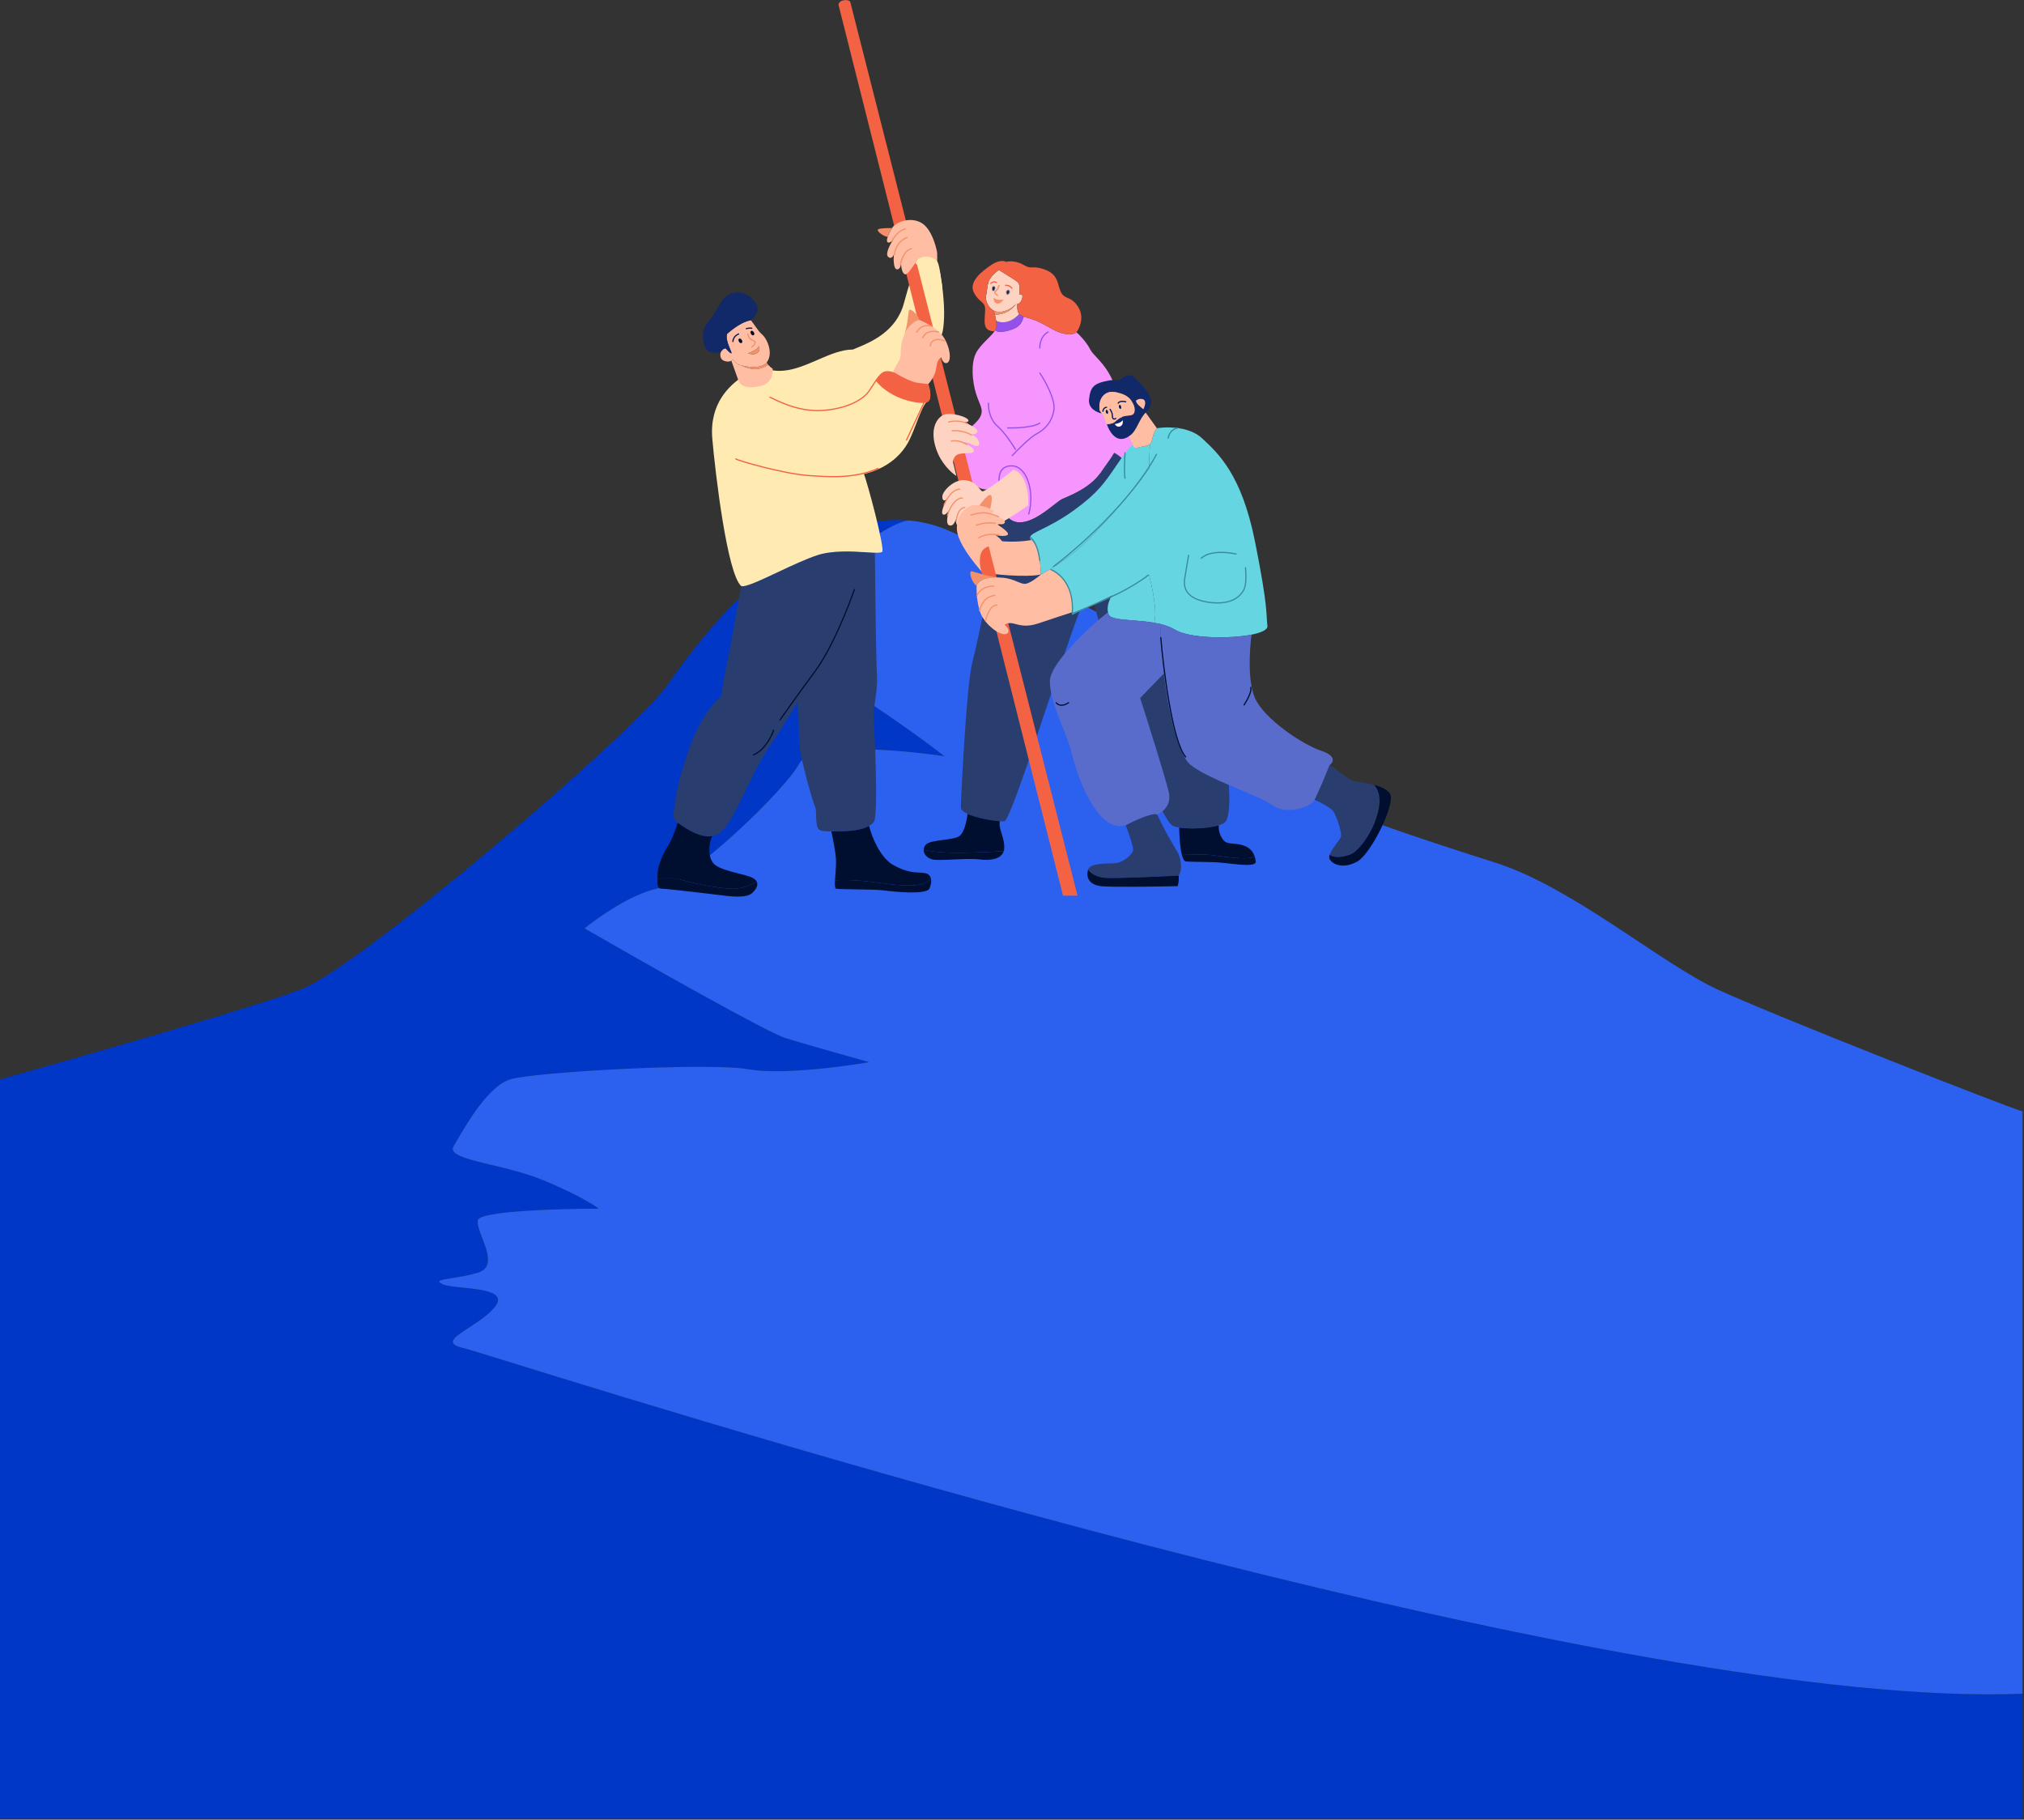<?xml version="1.0" encoding="UTF-8"?> <svg xmlns="http://www.w3.org/2000/svg" width="1030" height="926" viewBox="0 0 1030 926" fill="none"><rect x="0" y="0" width="1030" height="926" fill="#333333" stroke="none"/> <path fill-rule="evenodd" clip-rule="evenodd" d="M1029.25 861.906V925.5H-0V549.283C41.502 537.71 130.36 512.299 153.782 503.232C183.058 491.899 322.831 372.903 339.831 348.349C356.83 323.794 392.718 278.462 432.383 268.074C444.247 264.967 453.999 264.14 462.472 264.863C458.954 264.656 441.313 272.614 432.383 286.018C425.24 296.74 423.454 311.488 423.454 317.521H399.561C400.044 322.386 406.367 335.362 427.798 348.349C449.228 361.335 471.962 378.096 480.65 384.854C458.447 381.492 412.594 377.509 406.802 388.474C399.561 402.18 351.053 448.566 334.401 452.186C321.079 455.083 304.234 466.908 297.476 472.459C327.643 489.835 390.294 525.311 399.561 528.207C408.829 531.103 431.9 537.619 442.278 540.515C428.522 542.929 396.955 547.031 380.737 544.135C360.465 540.515 272.136 545.583 259.828 549.203C248.782 552.452 237.737 571.444 232.447 580.539C231.843 581.579 231.313 582.489 230.868 583.232C228.257 587.583 237.675 589.842 250.163 592.838C258.456 594.827 268.102 597.141 276.48 600.608C293.277 607.558 302.303 613.157 304.716 615.088C284.686 615.088 244.334 616.247 243.176 620.88C242.682 622.856 243.957 626.179 245.363 629.844C248.08 636.925 251.286 645.283 243.176 647.668C238.25 649.117 233.44 649.87 229.813 650.438C224.379 651.289 221.602 651.724 225.076 653.461C226.854 654.349 230.883 654.761 235.362 655.218C245.476 656.251 257.885 657.518 251.864 665.045C248.569 669.164 243.19 672.658 238.652 675.606C231.225 680.431 226.049 683.794 235.936 686.041C237.758 686.455 246.609 689.193 261.192 693.705C374.099 728.636 830.612 869.873 1029.25 861.906Z" fill="#0037C6"></path> <path d="M873.424 503.232C901.756 516.454 1024.53 564.619 1029.25 565.564V861.906C830.612 869.873 374.099 728.636 261.192 693.705C246.609 689.193 237.758 686.455 235.936 686.041C226.049 683.794 231.225 680.431 238.652 675.606C243.19 672.658 248.569 669.164 251.864 665.045C257.885 657.518 245.476 656.251 235.362 655.218C230.883 654.761 226.854 654.349 225.076 653.461C221.602 651.724 224.379 651.289 229.813 650.438C233.44 649.87 238.25 649.117 243.176 647.668C251.286 645.283 248.08 636.925 245.363 629.844C243.957 626.179 242.682 622.856 243.176 620.88C244.334 616.247 284.686 615.088 304.716 615.088C302.303 613.157 293.277 607.558 276.48 600.608C268.102 597.141 258.456 594.827 250.163 592.838C237.675 589.842 228.257 587.583 230.868 583.232C231.313 582.489 231.843 581.579 232.447 580.539C237.737 571.444 248.782 552.452 259.828 549.203C272.136 545.583 360.465 540.515 380.737 544.135C396.955 547.031 428.522 542.929 442.278 540.515C431.9 537.619 408.829 531.103 399.561 528.207C390.294 525.311 327.643 489.835 297.476 472.459C304.234 466.908 321.079 455.083 334.401 452.186C351.053 448.566 399.561 402.18 406.802 388.474C412.594 377.509 458.447 381.492 480.65 384.854C471.962 378.096 449.228 361.335 427.798 348.349C406.367 335.362 400.044 322.386 399.561 317.521H423.454C423.454 311.488 425.24 296.74 432.383 286.018C441.313 272.614 458.954 264.656 462.472 264.863C482.328 266.555 495.165 276.75 511.714 286.018C535.324 299.239 583.489 326.627 612.766 337.016C642.043 347.404 660.931 394.625 665.653 402.18C670.375 409.736 722.318 426.735 761.039 439.012C799.76 451.29 845.091 490.011 873.424 503.232Z" fill="#2C61EF"></path> <path d="M581.516 234.264C582.918 230.682 570.808 214.34 564.577 206.617C561.657 214.535 555.388 231.149 553.675 234.264C551.961 237.379 561.787 242.441 566.914 244.583C571.197 242.636 580.114 237.846 581.516 234.264Z" fill="#F795FF"></path> <path d="M499.236 308.441C498.832 306.219 498.963 301.44 502.721 300.106M503.403 313.744C502.847 311.446 502.645 306.38 506.282 304.501" stroke="#F36243" stroke-width="0.607" stroke-linecap="round" stroke-linejoin="round"></path> <path d="M496.725 179.588C493.977 184.887 494.762 194.209 496.725 200.391C497.252 202.052 497.801 203.409 498.275 204.582C499.567 207.777 500.311 209.617 498.589 212.559C496.705 215.778 489.757 220.965 486.519 223.157L488.972 241.115C491.369 243.292 496.801 247.852 499.351 248.673C501.901 249.494 505.24 249.015 506.59 248.673C507.026 251.94 508.405 257.3 511.068 261.155C512.736 263.568 514.907 265.391 517.664 265.739C524.075 266.546 531.257 260.933 536.178 257.086C538.128 255.562 539.722 254.315 540.774 253.855C541.061 253.73 541.39 253.589 541.754 253.434L541.762 253.431L541.764 253.43C546.111 251.577 555.539 247.557 560.343 240.192C561.114 239.009 561.959 237.836 562.825 236.634C564.229 234.686 565.69 232.659 566.984 230.385C570.285 224.584 572.505 217.173 569.953 205.338C566.934 191.329 561.604 185.646 557.972 181.773C556.591 180.3 555.455 179.088 554.785 177.78C552.839 173.982 549.343 170.408 547.837 169.096C545.467 171.071 540.059 169.935 536.648 168.058C536.279 167.856 535.899 167.646 535.511 167.431C532.313 165.664 528.574 163.599 525.988 162.686C525.127 162.382 524.256 162.131 523.421 161.89C522.575 161.645 521.765 161.412 521.038 161.144C520.875 161.088 520.8 161.365 520.669 161.843C520.31 163.155 519.539 165.979 515.416 167.515C510.017 169.527 507.06 168.849 506.433 168.058C506.332 168.231 506.22 168.406 506.098 168.583C505.251 169.811 503.923 171.143 502.494 172.576C500.382 174.695 498.048 177.035 496.725 179.588Z" fill="#F795FF"></path> <path d="M506.932 163.235C507.088 164.387 507.146 165.538 507.017 166.514C506.952 167.008 506.746 167.523 506.433 168.058C507.06 168.849 510.017 169.527 515.416 167.515C519.539 165.979 520.31 163.155 520.669 161.843C520.8 161.365 520.875 161.088 521.038 161.144C520.067 160.787 519.243 160.369 518.679 159.786C513.852 165.124 508.836 164.309 506.932 163.235Z" fill="#9450EB"></path> <path d="M517.664 265.739C514.907 265.391 512.736 263.568 511.068 261.155C506.578 283.024 497.026 328.894 494.74 337.413C491.883 348.063 488.972 406.504 488.972 410.92C488.972 412.13 490.316 413.222 492.354 414.166C496.797 416.224 504.536 417.573 508.835 417.881C509.762 417.948 510.529 417.966 511.068 417.933C513.294 417.795 523.004 388.667 532.829 359.197C541.508 333.166 550.275 306.867 554.052 300.044C558.403 310.316 562.144 328.299 565.29 343.422C567.527 354.177 569.463 363.484 571.104 367.543C576.039 379.751 592.142 417.933 596.818 420.27C597.562 420.643 598.696 420.936 600.084 421.15C605.555 421.994 614.99 421.611 620.243 420.001C622.03 419.453 623.332 418.764 623.831 417.933C634.164 400.711 597.338 246.074 566.984 230.385C565.69 232.659 564.229 234.686 562.825 236.634C561.959 237.836 561.114 239.009 560.343 240.192C555.539 247.557 546.111 251.577 541.764 253.43L541.762 253.431L541.754 253.434C541.39 253.589 541.061 253.73 540.774 253.855C539.722 254.315 538.128 255.562 536.178 257.086C531.257 260.933 524.075 266.546 517.664 265.739Z" fill="#2A3D6F"></path> <path d="M492.354 414.166C492.065 417.154 490.835 423.595 488.227 425.458C486.725 426.53 483.444 426.961 480.114 427.397C476.216 427.909 472.251 428.429 470.995 429.998C470.389 430.756 470.091 431.552 470.042 432.333C471.757 432.913 477.794 434.05 488.227 433.957C498.659 433.864 507.634 433.344 510.817 433.096C510.981 432.55 511.068 431.946 511.068 431.279C511.068 428.469 510.331 426.116 509.673 424.015C508.968 421.764 508.354 419.803 508.835 417.881C504.536 417.573 496.797 416.224 492.354 414.166Z" fill="#000F30"></path> <path d="M620.243 420.001C614.99 421.611 605.555 421.994 600.084 421.15C600.122 424.913 600.47 431.223 601.457 435.069C601.558 435.075 602.088 435.058 602.901 435.031C605.841 434.935 612.48 434.718 615.891 435.069C616.655 435.147 617.78 435.297 619.126 435.477C625.448 436.319 636.656 437.814 638.419 435.642C637.55 433.159 635.773 430.986 631.945 429.998C630.152 429.535 628.679 429.412 627.425 429.308C625.055 429.111 623.471 428.979 621.995 426.737C620.189 423.994 620.075 421.103 620.243 420.001Z" fill="#000F30"></path> <path d="M470.042 432.333C469.904 434.553 471.787 436.644 474.371 437.333C476.118 437.799 480.6 437.595 485.403 437.377C490.206 437.159 495.329 436.926 498.356 437.333C503.717 438.055 509.551 437.316 510.817 433.096C507.634 433.344 498.659 433.864 488.227 433.957C477.794 434.05 471.757 432.913 470.042 432.333Z" fill="#000F30"></path> <path d="M601.457 435.069C601.945 436.972 602.59 438.271 603.431 438.36C605.076 438.533 607.817 438.571 610.891 438.615H610.893C613.759 438.655 616.913 438.7 619.737 438.861C621.128 438.941 622.977 439.152 624.982 439.382C631.411 440.118 639.435 441.037 639.053 438.36C638.922 437.441 638.727 436.522 638.419 435.642C636.656 437.814 625.448 436.319 619.126 435.477C617.78 435.297 616.655 435.147 615.891 435.069C612.48 434.718 605.841 434.935 602.901 435.031C602.088 435.058 601.558 435.075 601.457 435.069Z" fill="#000F30"></path> <path fill-rule="evenodd" clip-rule="evenodd" d="M517.721 154.57C517.573 155.825 517.556 158.627 518.679 159.786C513.852 165.124 508.836 164.309 506.932 163.235C506.782 162.122 506.542 161.009 506.294 160.05C508.575 160.254 513.949 159.417 517.195 154.437C516.018 155.88 512.614 158.752 508.411 158.688C507.38 158.672 506.477 158.436 505.696 158.048C502.497 156.461 501.342 152.343 501.793 150.506C502.008 149.632 502.117 148.847 502.217 148.039C502.231 147.924 502.245 147.808 502.26 147.691C502.406 146.488 502.562 145.204 503.037 143.487C503.711 141.048 506.9 138.353 508.411 137.311C508.775 137.707 510.331 138.656 512.11 139.741C514.648 141.288 517.641 143.113 518.278 144.008C519.144 145.228 518.906 148.394 518.679 149.824C519.494 149.557 520.917 149.656 520.082 152.19C519.437 154.152 518.429 154.607 517.721 154.57Z" fill="#FFD3C2"></path> <path d="M517.195 154.437C516.018 155.88 512.614 158.752 508.411 158.688C507.38 158.672 506.477 158.436 505.696 158.048C505.869 158.543 506.084 159.242 506.294 160.05C508.575 160.254 513.949 159.417 517.195 154.437Z" fill="#F3916B"></path> <path d="M503.037 143.487C503.711 141.048 506.9 138.353 508.411 137.311C508.775 137.707 510.331 138.656 512.11 139.741C514.648 141.288 517.641 143.113 518.278 144.008C519.144 145.228 518.906 148.394 518.679 149.824C519.494 149.557 520.917 149.656 520.082 152.19C519.437 154.152 518.429 154.607 517.721 154.57C517.573 155.825 517.556 158.627 518.679 159.786C519.243 160.369 520.067 160.787 521.038 161.144C521.765 161.412 522.575 161.645 523.421 161.89C524.256 162.131 525.127 162.382 525.988 162.686C528.574 163.599 532.313 165.664 535.511 167.431C535.899 167.646 536.279 167.856 536.648 168.058C540.059 169.935 545.467 171.071 547.837 169.096C549.395 166.982 551.794 161.53 548.928 156.63C545.347 150.506 542.106 152.622 540.059 148.955C538.013 145.288 539.036 139.993 532.043 137.311C525.05 134.628 525.391 137.528 520.872 134.799C517.256 132.616 513.395 132.866 511.917 133.264C511.064 132.695 508.387 132.206 504.498 134.799C499.637 138.04 492.729 143.474 495.629 148.955C498.528 154.437 501.513 153.154 501.343 158.048C501.172 162.942 499.597 168.596 506.098 168.583C506.22 168.406 506.332 168.231 506.433 168.058C506.746 167.523 506.952 167.008 507.017 166.514C507.146 165.538 507.088 164.387 506.932 163.235C506.782 162.122 506.542 161.009 506.294 160.05C506.084 159.242 505.869 158.543 505.696 158.048C502.497 156.461 501.342 152.343 501.793 150.506C502.008 149.632 502.117 148.847 502.217 148.039C502.231 147.924 502.245 147.808 502.26 147.691C502.406 146.488 502.562 145.204 503.037 143.487Z" fill="#F36243"></path> <path d="M508.41 145.215C508.206 145.902 507.662 147.38 507.126 147.798C506.455 148.319 505.288 148.841 507.647 150.306" stroke="#F3916B" stroke-width="0.607" stroke-linecap="round" stroke-linejoin="round"></path> <path d="M377.177 298.206C375.452 308.044 371.57 329.822 369.839 338.231C368.108 346.64 367.16 352.556 366.902 354.462C363.862 356.781 356.452 365.097 351.135 379.813C344.488 398.208 344.024 405.783 343.096 411.348C342.324 415.983 343.053 417.401 344.836 418.728C345.194 418.994 345.594 419.256 346.034 419.54C346.235 419.671 346.486 419.841 346.781 420.04L346.782 420.041C349.582 421.934 356.326 426.496 362.341 425.518C363.943 425.258 365.492 424.605 366.902 423.405C374.167 417.222 381.587 394.498 391.635 379.813C398.118 370.338 402.864 362.471 405.581 357.667C406.887 361.24 406.042 374.978 407.147 381.828C408.252 388.679 413.335 407.353 414.55 409.894C415.765 412.435 414.992 415.64 415.655 419.618C416.207 422.929 417.678 423.101 423.065 423.065C423.381 423.063 423.711 423.061 424.056 423.058C424.89 423.051 425.806 423.043 426.815 423.043C433.457 423.043 438.888 422.235 442.264 420.303C443.213 419.76 443.999 419.129 444.605 418.402C447.367 415.087 444.715 368.016 444.605 363.486C444.494 358.956 446.814 352.105 446.262 343.045C445.82 335.796 445.382 298.839 445.218 281.266C443.983 281.23 442.496 281.137 440.832 281.032C433.874 280.595 423.803 279.961 415.917 282.529C410.227 284.381 402.708 287.918 395.781 291.176C386.925 295.342 379.037 299.052 377.177 298.206Z" fill="#2A3D6F"></path> <path d="M423.065 423.065C423.702 425.914 425.062 432.65 425.402 436.811C425.584 439.045 425.349 442.103 425.134 444.906C425.051 445.981 424.971 447.02 424.919 447.96C427.345 447.746 434.531 447.617 443.872 448.806C444.854 448.931 445.855 449.063 446.87 449.197L446.877 449.198C457.931 450.656 470.451 452.308 473.679 446.829C473.305 445.61 472.417 444.673 470.835 444.348C469.877 444.151 468.89 444.103 467.796 444.05C464.764 443.904 460.911 443.717 454.594 440.208C447.715 436.386 443.508 425.346 442.264 420.303C438.888 422.235 433.457 423.043 426.815 423.043C425.806 423.043 424.89 423.051 424.056 423.058C423.711 423.061 423.381 423.063 423.065 423.065Z" fill="#000F30"></path> <path d="M346.034 419.54C345.594 419.256 345.194 418.994 344.836 418.728C344.092 421.288 342.031 427.3 339.738 430.866C336.872 435.325 334.642 441.161 334.642 444.56C334.642 445.181 334.621 445.829 334.6 446.475C334.589 446.794 334.579 447.111 334.571 447.424C336.647 446.931 342.158 446.348 347.593 447.96C354.387 449.974 369.566 452.84 375.086 452.203C379.502 451.693 383.57 449.589 385.052 448.6C384.536 447.607 383.41 446.774 381.668 446.152C380.363 445.686 378.566 445.22 376.593 444.717L376.196 444.616C371.508 443.421 365.958 442.007 363.622 439.889C360.225 436.811 360.424 430.253 362.341 425.518C356.326 426.496 349.582 421.934 346.782 420.041L346.781 420.04C346.486 419.841 346.235 419.671 346.034 419.54Z" fill="#000F30"></path> <path d="M334.571 447.424C334.508 449.957 334.613 452.203 336.235 452.203C338.414 452.203 351.341 453.724 360.349 454.784L360.351 454.784L360.968 454.857C362.134 454.994 363.309 455.144 364.478 455.292L364.484 455.293L364.488 455.294C372.365 456.297 379.999 457.269 383.048 454.22C385.182 452.086 385.858 450.148 385.052 448.6C383.57 449.589 379.502 451.693 375.086 452.203C369.566 452.84 354.387 449.974 347.593 447.96C342.158 446.348 336.647 446.931 334.571 447.424Z" fill="#000F30"></path> <path fill-rule="evenodd" clip-rule="evenodd" d="M383.699 196.095C378.523 196.523 376.66 195.16 376.012 192.953C371.996 196.078 360.891 204.799 362.483 223.189C363.96 240.241 370.005 291.887 377.177 298.206C379.037 299.052 386.925 295.342 395.781 291.176C402.708 287.918 410.227 284.381 415.917 282.529C423.803 279.961 433.874 280.595 440.832 281.032C442.496 281.137 443.983 281.23 445.218 281.266C447.308 281.326 448.68 281.222 448.984 280.727C450.221 278.718 441.578 245.792 439.245 240.073C437.38 235.497 434.978 223.533 434.011 218.122C437.757 219.513 446.41 219.165 451.058 206.647L451.96 207.966C460.911 197.993 478.225 176.968 479.795 168.237C481.757 157.324 478.906 139.291 477.189 134.263C475.816 130.241 469.504 130.049 466.806 130.212C466.72 131.195 467.244 131.043 466.156 134.256C464.662 138.662 462.424 145.267 459.984 154.345C456.106 168.774 443.027 174.16 435.775 177.146C435.138 177.408 434.547 177.651 434.011 177.881C428.247 177.881 422.486 180.367 416.576 182.918C408.767 186.288 400.366 190.178 391.686 188.186C392.189 193.324 389.763 195.593 383.699 196.095Z" fill="#FFEAB2"></path> <path d="M450.135 453.158C455.443 453.901 471.472 455.388 472.958 452.203C473.793 450.414 474.159 448.39 473.679 446.829C470.451 452.308 457.931 450.656 446.877 449.198L446.87 449.197C445.855 449.063 444.854 448.931 443.872 448.806C434.531 447.617 427.345 447.746 424.919 447.96C424.791 450.271 424.829 451.988 425.402 452.203C426.062 452.451 430.339 452.513 435.252 452.585C440.864 452.668 447.306 452.762 450.135 453.158Z" fill="#000F30"></path> <path d="M580.22 244.678C570.94 256.905 556.794 271.926 550.639 277.614C545.488 282.374 539.026 286.796 534.285 289.735C544.673 294.6 546.279 305.544 545.733 311.528C545.689 312.012 545.631 312.463 545.562 312.876L565.738 303.155C569.954 301.759 576.857 298.346 584.705 292.497C586.309 298.407 589.084 311.562 587.358 316.903C588.397 317.083 589.424 317.29 590.425 317.53C593.167 318.188 595.72 319.097 597.837 320.396C605.119 324.868 625.484 325.246 636.925 322.956C641.908 321.958 645.199 320.455 644.976 318.562C644.242 312.326 645.485 309.711 638.631 275.439C631.777 241.168 619.779 230.563 611.674 222.99C608.219 219.762 603.339 218.297 598.785 217.76C594.792 217.288 591.051 217.529 588.742 217.918C587.309 219.519 586.779 221.684 586.355 223.415C586.028 224.749 585.706 225.825 585.14 226.185C585.14 226.429 585.156 227.222 585.097 228.297C584.928 231.38 584.632 236.775 584.873 238.127C583.554 240.156 581.974 242.367 580.22 244.678Z" fill="#64D5E1"></path> <path d="M584.705 292.497C576.857 298.346 569.954 301.759 565.738 303.155C564.726 304.754 563.137 308.387 563.815 311.528C563.915 311.991 564.064 312.443 564.271 312.876C565.199 314.816 570.161 315.205 576.268 315.683C579.77 315.957 583.648 316.26 587.358 316.903C589.084 311.562 586.309 298.407 584.705 292.497Z" fill="#64D5E1"></path> <path fill-rule="evenodd" clip-rule="evenodd" d="M576.091 204.455C573.921 200.509 568.902 199.613 566.068 199.436C563.233 199.259 558.775 201.617 559.558 208.704C559.998 209.455 560.37 209.955 560.686 210.359C558.279 209.958 553.615 207.934 554.212 203.038C554.958 196.918 556.542 195.054 564.278 193.655C565.924 193.358 566.99 193.404 567.805 193.439C568.723 193.479 569.322 193.505 570.076 193.01C570.145 192.965 570.217 192.917 570.291 192.868C572.06 191.699 575.189 189.631 577.405 192.206C577.917 192.801 578.603 193.486 579.362 194.243C583.339 198.215 589.336 204.204 583.046 209.982C581.426 211.546 580.375 213.608 579.338 215.641C578.065 218.138 576.814 220.591 574.561 222.022C574.004 222.376 573.368 222.702 572.64 222.99C567.552 225.001 564.28 219.062 563.28 215.842C564.132 215.817 566.063 215.606 566.97 214.954C567.281 214.731 567.565 214.486 567.865 214.228C568.661 213.542 569.568 212.762 571.358 212.046C572.188 211.713 573.099 211.627 573.957 211.546C575.646 211.387 577.132 211.246 577.405 209.285C577.699 207.17 576.663 205.424 576.22 204.678C576.168 204.589 576.123 204.515 576.091 204.455ZM567.365 215.842C568.466 215.694 570.806 215.073 571.358 213.771C571.489 214.593 571.417 216.374 570.076 216.926C568.735 217.478 567.71 216.433 567.365 215.842ZM578.1 203.862C578.63 203.428 579.548 202.813 581.125 203.038C583.713 203.408 582.688 206.664 581.834 208.293C581.746 208.178 581.483 207.968 581.133 207.688C580.038 206.814 578.1 205.265 578.1 203.862Z" fill="#112869"></path> <path d="M581.125 203.038C579.548 202.813 578.63 203.428 578.1 203.862C578.1 205.265 580.038 206.814 581.133 207.688C581.483 207.968 581.746 208.178 581.834 208.293C582.688 206.664 583.713 203.408 581.125 203.038Z" fill="#FFBDA4"></path> <path d="M585.14 226.185C583.841 227.012 577.821 227.939 577.348 227.88L576.504 226.403C576.231 226.398 575.157 227.161 572.591 230.563C571.615 231.855 570.435 233.497 569.02 235.567C568.619 236.154 568.23 236.725 567.851 237.282L567.846 237.289L567.844 237.292C562.159 245.643 558.646 250.804 546.942 259.364C539.943 264.483 534.028 267.406 529.999 269.397C526.837 270.959 524.837 271.948 524.386 272.972C523.983 273.889 524.257 274.271 524.836 274.823C524.899 274.883 524.965 274.945 525.035 275.01C525.952 275.865 527.412 277.226 528.315 281.163C529.556 286.571 529.682 290.77 529.585 292.349C529.794 292.295 529.985 292.237 530.159 292.175C531.255 291.564 532.67 290.736 534.285 289.735C539.026 286.796 545.488 282.374 550.639 277.614C556.794 271.926 570.94 256.905 580.22 244.678C581.974 242.367 583.554 240.156 584.873 238.127C584.632 236.775 584.928 231.38 585.097 228.297C585.156 227.222 585.14 226.429 585.14 226.185Z" fill="#64D5E1"></path> <path d="M577.348 227.88C577.821 227.939 583.841 227.012 585.14 226.185C585.706 225.825 586.028 224.749 586.355 223.415C586.779 221.684 587.309 219.519 588.742 217.918L583.046 209.982C581.426 211.546 580.375 213.608 579.338 215.641C578.065 218.138 576.814 220.591 574.561 222.022L576.504 226.403L577.348 227.88Z" fill="#FFBDA4"></path> <path d="M597.837 320.396C595.72 319.097 593.167 318.188 590.425 317.53C590.343 319.909 591.621 335.338 592.271 342.755C593.677 355.789 598.386 383.35 605.968 389.327C611.312 393.54 621.479 397.832 630.669 401.713C637.777 404.713 644.301 407.468 647.559 409.749C655.03 414.979 666.486 410.496 668.479 407.756C668.62 407.562 668.784 407.299 668.968 406.977C670.859 403.661 674.806 394.094 676.697 389.327C678.524 387.999 680.234 384.695 672.464 382.105C662.751 378.867 643.4 365.917 638.631 355.208C634.815 346.64 635.904 330.137 636.925 322.956C625.484 325.246 605.119 324.868 597.837 320.396Z" fill="#596CCC"></path> <path d="M564.271 312.876C564.064 312.443 563.915 311.991 563.815 311.528C553.972 319.447 534.285 337.575 534.285 346.74C534.285 353.749 537.523 361.876 540.638 369.696C542.615 374.659 544.542 379.497 545.562 383.848C548.189 395.055 558.414 424.198 572.886 419.964C577.162 417.723 586.318 413.489 588.742 414.485C591.413 413.406 596.355 409.998 594.761 403.025C593.167 396.051 584.403 368.241 580.22 355.208L592.271 342.755C591.621 335.338 590.343 319.909 590.425 317.53C589.424 317.29 588.397 317.083 587.358 316.903C583.648 316.26 579.77 315.957 576.268 315.683C570.161 315.205 565.199 314.816 564.271 312.876Z" fill="#596CCC"></path> <path d="M576.091 204.455C573.921 200.509 568.902 199.613 566.068 199.436C563.233 199.259 558.775 201.617 559.558 208.704C559.998 209.455 560.37 209.955 560.686 210.359C560.751 210.442 560.814 210.521 560.874 210.597C561.421 211.284 561.787 211.744 562.06 212.958C562.224 213.687 562.627 214.722 563.28 215.842C564.132 215.817 566.063 215.606 566.97 214.954C567.281 214.731 567.565 214.486 567.865 214.228C568.661 213.542 569.568 212.762 571.358 212.046C572.188 211.713 573.099 211.627 573.957 211.546C575.646 211.387 577.132 211.246 577.405 209.285C577.699 207.17 576.663 205.424 576.22 204.678C576.168 204.589 576.123 204.515 576.091 204.455Z" fill="#FFBDA4"></path> <path d="M524.836 274.823C521.566 275.44 513.089 276.304 505.333 274.823C495.638 272.972 496.446 289.094 499.577 290.795C502.604 292.441 523.458 293.941 529.585 292.349C529.682 290.77 529.556 286.571 528.315 281.163C527.412 277.226 525.952 275.865 525.035 275.01C524.965 274.945 524.899 274.883 524.836 274.823Z" fill="#FFBDA4"></path> <path d="M567.365 215.842C568.466 215.694 570.806 215.073 571.358 213.771C571.489 214.593 571.417 216.374 570.076 216.926C568.735 217.478 567.71 216.433 567.365 215.842Z" fill="white"></path> <path d="M588.742 414.485C586.318 413.489 577.162 417.723 572.886 419.964C574.118 423.225 576.598 430.239 576.664 432.212C576.746 434.679 571.567 438.789 568.113 439.201C567.334 439.293 566.228 439.327 564.971 439.366C560.655 439.5 554.553 439.688 553.725 442.489C554.438 443.805 557.326 446.502 563.18 446.765C569.034 447.028 590.066 446.078 599.85 445.57C601.596 443.108 601.262 438.595 599.85 434.843C599.45 433.782 594.514 425.967 591.587 420.024C590.139 417.085 589.012 414.796 588.742 414.485Z" fill="#2A3D6F"></path> <path d="M676.697 389.327C674.806 394.094 670.859 403.661 668.968 406.977C671.514 408.105 676.971 410.846 678.425 412.785C680.243 415.208 682.768 423.489 682.465 425.509C682.357 426.231 681.369 427.584 680.223 429.154C678.877 430.998 677.312 433.142 676.697 434.915C676.65 435.055 679.435 437.554 686.908 434.915C694.381 432.275 707.816 408.649 699.332 399.406C695.915 398.454 692.293 397.928 690.172 397.621C689.285 397.492 688.66 397.401 688.423 397.334C687.292 397.011 680.135 391.861 676.697 389.327Z" fill="#2A3D6F"></path> <path d="M553.725 442.489C552.656 446.107 553.889 450.218 560.303 450.958C565.433 451.55 588.421 451.204 599.274 450.958C599.521 450.218 599.981 448.343 599.85 446.765C599.835 446.585 599.836 445.854 599.85 445.57C590.066 446.078 569.034 447.028 563.18 446.765C557.326 446.502 554.438 443.805 553.725 442.489Z" fill="#000F30"></path> <path d="M676.697 437.325C678.425 440.152 683.98 442.273 690.847 438.335C697.714 434.396 710.034 409.452 707.51 404.201C706.423 401.94 702.995 400.428 699.332 399.406C707.816 408.649 694.381 432.275 686.908 434.915C679.435 437.554 676.65 435.055 676.697 434.915C676.37 435.857 676.312 436.694 676.697 437.325Z" fill="#000F30"></path> <path d="M390.269 184.299C387.58 187.852 380.266 186.82 376.944 185.86C378.791 186.793 383.243 188.46 386.28 187.662C389.317 186.864 390.575 185.895 390.825 185.509C390.495 185.087 390.269 184.663 390.269 184.299Z" fill="#F3916B"></path> <path fill-rule="evenodd" clip-rule="evenodd" d="M390.269 184.299C393.631 179.857 390.515 172.347 387.539 169.947C386.577 169.17 385.293 167.358 383.991 165.522C383.713 165.129 383.433 164.735 383.156 164.349C382.778 163.824 382.438 163.35 382.157 162.97C377.925 163.588 372.983 167.254 369.996 169.947C368.882 173.518 372.983 179.805 372.177 179.805C371.533 179.805 370.005 178.119 369.322 177.276C368.073 177.276 367.161 178.478 366.861 179.079C366.421 180.259 366.164 182.836 368.661 183.7C370.279 184.26 371.447 183.994 372.177 183.557C372.574 183.32 372.842 183.032 372.983 182.8C373.374 183.616 374.714 185.37 376.944 185.86C380.266 186.82 387.58 187.852 390.269 184.299ZM386.28 176.047C385.537 177.851 382.14 179.304 380.533 179.805C380.812 179.714 383.053 180.91 385.131 179.805C386.793 178.921 386.59 176.931 386.28 176.047Z" fill="#FFBDA4"></path> <path d="M376.944 185.86C374.714 185.37 373.374 183.616 372.983 182.8C372.842 183.032 372.574 183.32 372.177 183.557L375.409 192.599C375.949 194.439 377.16 197.553 383.547 197.025C390.328 196.464 393.238 193.645 393.238 187.662C392.876 187.439 391.579 186.478 390.825 185.509C390.575 185.895 389.317 186.864 386.28 187.662C383.243 188.46 378.791 186.793 376.944 185.86Z" fill="#FFBDA4"></path> <path d="M382.157 162.97C383.924 161.636 386.928 158.105 384.808 154.648C379.782 146.455 370.445 147.622 366.861 153.854C363.047 160.483 361.808 162.387 359.432 164.974C356.653 167.998 357.317 178.058 361.279 179.079C364.448 179.895 366.321 179.419 366.861 179.079C367.161 178.478 368.073 177.276 369.322 177.276C370.005 178.119 371.533 179.805 372.177 179.805C372.983 179.805 368.882 173.518 369.996 169.947C372.983 167.254 377.925 163.588 382.157 162.97Z" fill="#112869"></path> <path d="M372.983 173.796C372.98 172.912 373.557 170.905 375.891 169.95M379.782 167.254C380.209 167.106 381.364 166.856 382.567 167.032" stroke="#031854" stroke-width="0.607" stroke-linecap="round" stroke-linejoin="round"></path> <path d="M380.533 169.951C380.783 170.673 380.934 171.873 381.959 172.545C383.224 173.373 384.674 173.716 384.276 174.644C383.958 175.387 383.067 176.331 382.566 176.537" stroke="#F3916B" stroke-width="0.607" stroke-linecap="round" stroke-linejoin="round"></path> <path d="M386.28 176.051C385.537 177.854 382.139 179.307 380.533 179.808C380.812 179.718 383.053 180.913 385.13 179.808C386.792 178.924 386.589 176.935 386.28 176.051Z" fill="#F3916B"></path> <ellipse cx="0.846" cy="1.271" rx="0.846" ry="1.271" transform="matrix(-0.854 0.52 0.52 0.854 382.954 167.968)" fill="#000F30"></ellipse> <ellipse cx="0.846" cy="1.271" rx="0.846" ry="1.271" transform="matrix(-0.854 0.52 0.52 0.854 376.834 171.916)" fill="#000F30"></ellipse> <path d="M426.723 2.509L540.97 455.82H548.357L454.969 88.575L434.558 8.309L432.704 1.019C431.939 -0.661 426.723 -0.181 426.723 2.509Z" fill="#F36243"></path> <path d="M529.152 177.11C529.09 175.098 529.854 170.656 533.401 168.981M529.152 189.804C531.927 193.957 537.243 203.566 536.311 208.783C535.147 215.303 531.305 218.795 527.346 220.891C524.179 222.568 517.877 228.886 515.121 231.836M508.485 244.876C508.135 242.159 508.974 236.796 515.121 237.075C522.806 237.424 526.648 250.697 523.504 261.642M503.012 205.173C502.896 207.618 503.618 213.347 507.437 216.7C511.256 220.053 515.238 226.092 516.751 228.692M512.793 217.748C513.375 217.748 524.903 218.097 529.152 215.303" stroke="#9450EB" stroke-width="0.607" stroke-linecap="round" stroke-linejoin="round"></path> <mask id="path-16-inside-1_2611_443" fill="white"> <ellipse cx="505.637" cy="146.804" rx="0.587" ry="1.067" transform="rotate(10.682 505.637 146.804)"></ellipse> </mask> <ellipse cx="505.637" cy="146.804" rx="0.587" ry="1.067" transform="rotate(10.682 505.637 146.804)" fill="#363636"></ellipse> <path d="M505.616 146.801C505.577 147.009 505.499 147.159 505.436 147.236C505.405 147.274 505.391 147.278 505.404 147.271C505.422 147.262 505.477 147.242 505.552 147.256L505.326 148.45C505.804 148.54 506.172 148.253 506.373 148.009C506.59 147.746 506.74 147.396 506.81 147.026L505.616 146.801ZM505.552 147.256C505.626 147.27 505.67 147.308 505.683 147.323C505.693 147.335 505.682 147.326 505.667 147.28C505.635 147.185 505.618 147.017 505.657 146.808L504.463 146.583C504.393 146.953 504.406 147.334 504.512 147.658C504.61 147.958 504.849 148.359 505.326 148.45L505.552 147.256ZM505.657 146.808C505.696 146.6 505.774 146.45 505.838 146.373C505.869 146.335 505.883 146.331 505.869 146.338C505.851 146.347 505.797 146.367 505.722 146.353L505.947 145.159C505.47 145.069 505.101 145.356 504.9 145.6C504.683 145.863 504.533 146.213 504.463 146.583L505.657 146.808ZM505.722 146.353C505.647 146.339 505.604 146.3 505.59 146.286C505.58 146.274 505.592 146.283 505.607 146.329C505.638 146.424 505.656 146.592 505.616 146.801L506.81 147.026C506.88 146.655 506.868 146.275 506.762 145.951C506.663 145.651 506.425 145.249 505.947 145.159L505.722 146.353Z" fill="#031854" mask="url(#path-16-inside-1_2611_443)"></path> <mask id="path-18-inside-2_2611_443" fill="white"> <ellipse cx="512.938" cy="148.692" rx="0.587" ry="1.067" transform="rotate(10.682 512.938 148.692)"></ellipse> </mask> <ellipse cx="512.938" cy="148.692" rx="0.587" ry="1.067" transform="rotate(10.682 512.938 148.692)" fill="#363636"></ellipse> <path d="M512.917 148.688C512.878 148.897 512.8 149.047 512.737 149.124C512.706 149.162 512.692 149.165 512.705 149.158C512.723 149.149 512.778 149.129 512.853 149.143L512.627 150.337C513.105 150.427 513.473 150.14 513.674 149.897C513.891 149.633 514.041 149.284 514.111 148.913L512.917 148.688ZM512.853 149.143C512.928 149.158 512.971 149.196 512.984 149.211C512.994 149.222 512.983 149.214 512.968 149.167C512.937 149.073 512.919 148.904 512.958 148.696L511.764 148.471C511.694 148.841 511.707 149.221 511.813 149.545C511.911 149.846 512.15 150.247 512.627 150.337L512.853 149.143ZM512.958 148.696C512.997 148.487 513.075 148.337 513.139 148.26C513.17 148.223 513.184 148.219 513.17 148.226C513.152 148.235 513.098 148.255 513.023 148.241L513.248 147.047C512.771 146.957 512.402 147.244 512.201 147.488C511.984 147.751 511.834 148.1 511.764 148.471L512.958 148.696ZM513.023 148.241C512.948 148.227 512.905 148.188 512.891 148.173C512.881 148.162 512.893 148.17 512.908 148.217C512.939 148.312 512.957 148.48 512.917 148.688L514.111 148.913C514.181 148.543 514.169 148.163 514.063 147.839C513.964 147.538 513.726 147.137 513.248 147.047L513.023 148.241Z" fill="#031854" mask="url(#path-18-inside-2_2611_443)"></path> <path fill-rule="evenodd" clip-rule="evenodd" d="M447.812 191.368C451.663 189.314 453.803 189.014 454.391 189.121C456.952 191.347 464.081 195.798 472.114 195.798C473.1 197.905 474.481 202.504 472.114 204.045C470.256 205.254 468.57 209.624 466.614 214.696C465.455 217.703 464.2 220.956 462.758 223.943C458.884 231.966 446.207 247.852 408.819 241.273C378.907 236.01 376.137 234.801 378.49 234.854C378.49 229.72 389.509 210.891 395.018 202.119C398.014 204.366 407.856 208.763 423.261 208.377C436.864 208.037 441.097 200.971 444.108 195.946C445.359 193.857 446.399 192.122 447.812 191.368Z" fill="#FFEAB2"></path> <path fill-rule="evenodd" clip-rule="evenodd" d="M458.387 179.303C458.358 180.677 458.335 181.793 457.922 182.723L454.391 189.121C456.952 191.347 464.081 195.798 472.114 195.798C475.699 191.869 476.208 188.789 476.615 186.327C476.678 185.948 476.738 185.585 476.807 185.234C477.218 183.131 478.412 182.111 478.957 181.863C479.306 183.161 480.434 185.523 482.154 184.589C484.305 183.423 483.532 176.711 480.19 171.554C477.517 167.427 470.794 163.978 467.766 162.769C467.014 162.769 462.459 164.868 460.282 170.059C460.153 170.436 460.015 170.81 459.867 171.179C458.484 174.623 458.429 177.251 458.387 179.303Z" fill="#FFBDA4"></path> <path d="M462.758 157.688C463.462 157.021 467.341 160.05 467.766 162.769C467.014 162.769 462.459 164.868 460.282 170.059C462.164 164.549 462.099 158.312 462.758 157.688Z" fill="#F3916B"></path> <path d="M466.45 168.991C466.889 168.991 468.28 164.525 474.064 165.99M469.744 171.919C469.744 171.114 471.574 167.454 477.724 168.991M473.405 176.019C473.527 174.311 475.147 171.407 480.652 173.456" stroke="#F3916B" stroke-width="0.607" stroke-linecap="round" stroke-linejoin="round"></path> <path fill-rule="evenodd" clip-rule="evenodd" d="M476.93 128.899C476.93 127.969 474.65 116.482 468.653 113.272C462.655 110.062 455.54 113.381 453.932 116.062C453.112 117.428 452.234 119.131 451.748 120.555C451.28 121.925 451.175 123.038 451.832 123.344C452.891 123.838 454.27 122.311 454.849 121.455C453.251 123.837 450.444 128.936 451.832 130.538C453.226 132.146 454.438 130.582 454.87 129.599C454.677 131.893 454.683 136.587 456.255 137.016C457.828 137.445 458.43 135.259 458.534 134.112C458.579 135.869 459.079 139.429 460.723 139.607C461.68 139.711 463.025 137.791 464.432 135.781C466.047 133.474 467.744 131.049 469.033 131.431L476.93 134.112V128.899Z" fill="#FFBDA4"></path> <path d="M453.932 116.062C451.714 116.018 447.171 116.115 446.747 116.858C446.217 117.786 449.564 120.276 451.748 120.555C452.234 119.131 453.112 117.428 453.932 116.062Z" fill="#F3906B"></path> <path d="M453.87 122.723C454.758 120.93 457.37 117.18 460.718 116.528M455.12 129.625C455.284 127.451 456.805 122.658 461.588 120.876M458.327 134.245C458.762 131.962 460.479 127.223 463.87 126.528" stroke="#F3916B" stroke-width="0.607" stroke-linecap="round" stroke-linejoin="round"></path> <path d="M479.616 146.814C478.928 141.249 478.149 136.141 477.391 133.92C476.199 130.428 468.106 128.648 465.883 133.92L479.616 146.814Z" fill="#FFEAB2"></path> <path d="M499.844 250.002C501.027 250.522 510.982 242.925 515.812 239.061C522.578 241.379 523.559 252.092 523.205 257.158C518.158 260.805 507.154 268.17 503.511 268.454C498.957 268.809 500.258 265.201 496.828 263.841C493.398 262.481 490.618 267.449 488.075 267.449C486.041 267.449 486.47 264.744 486.939 263.392C485.873 265.484 485.406 267.449 483.639 267.449C480.943 267.449 482.161 262.185 483.108 259.553C482.018 260.996 481.124 262.084 480.15 261.889C478.258 261.511 480.545 256.409 481.924 253.905C480.86 254.97 479.441 255.147 479.559 252.545C479.677 249.943 485.473 243.615 491.328 244.384C497.183 245.153 498.366 249.352 499.844 250.002Z" fill="#FFD3C2"></path> <path d="M480.447 256.992C482.581 251.683 485.939 248.755 488.469 248.968M482.198 262.3C482.964 258.853 486.161 253.246 489.762 253.424M486.576 265.31C487.124 261.315 488.193 258.619 491.009 258.192" stroke="#F3916B" stroke-width="0.607" stroke-linecap="round" stroke-linejoin="round"></path> <path d="M486.682 242.203C484.295 240.715 478.899 235.889 476.407 228.487C473.291 219.235 476.035 213.516 479.661 211.378C483.288 209.239 493.284 212.354 492.819 214.121C492.649 214.766 491.817 214.909 490.632 214.883C493.236 215.9 498.221 218.333 497.329 219.933C496.463 221.485 493.8 220.882 494.128 221.028C494.141 221.033 494.154 221.038 494.167 221.044C497.411 222.361 498.116 224.415 498.259 225.187C498.491 226.442 498.259 228.069 494.167 225.977C492.774 225.264 491.213 225.032 489.75 225.054C493.329 226.596 496.166 228.487 495.469 229.789C494.771 231.091 491.145 230.301 488.03 231.045C485.538 231.64 484.977 234.144 485.008 235.322L486.682 242.203Z" fill="#FFD3C2"></path> <path d="M482.742 214.775C484.36 214.263 488.555 213.715 492.396 215.616M484.525 219.23C486.191 218.999 490.505 219.111 494.426 221.408M484.178 224.428C484.921 224.428 487.495 223.587 492.099 226.211" stroke="#F3916B" stroke-width="0.607" stroke-linecap="round" stroke-linejoin="round"></path> <path fill-rule="evenodd" clip-rule="evenodd" d="M486.987 269.725C487.471 276.188 495.402 286.287 499.307 290.528C498.533 287.743 497.772 281.574 500.922 279.177C503.216 277.432 505.513 277.545 507.282 277.632C508.548 277.694 509.543 277.743 510.071 277.087C511.084 275.829 508.191 273.366 506.619 272.292C508.358 272.675 512.043 273.166 512.872 272.061C513.7 270.957 509.048 267.765 506.619 266.307C508.153 266.818 511.253 267.389 511.376 265.578C511.498 263.767 505.11 261.882 501.9 261.166C503.153 261.281 505.667 261.273 505.698 260.322C505.709 259.961 504.996 259.467 503.917 258.971C502.458 258.299 500.329 257.623 498.424 257.268C497.095 257.019 495.875 256.927 495.066 257.101C492.238 257.707 486.381 261.646 486.987 269.725Z" fill="#FFBDA4"></path> <path d="M503.917 251.876C502.493 251.808 499.662 255.442 498.424 257.268C500.329 257.623 502.458 258.299 503.917 258.971C504.511 256.634 505.342 251.945 503.917 251.876Z" fill="#F3916B"></path> <path d="M494.132 262.123C495.645 261.582 499.346 260.617 502.043 261.084C504.741 261.552 507.274 262.533 508.204 262.965M496.856 267.245C497.764 267.051 501.654 265.429 506.648 266.337M498.088 273.665C498.607 273.6 501.719 270.941 508.204 272.303M497.383 304.118C498.732 302.109 502.107 298.03 504.817 297.789" stroke="#F3916B" stroke-width="0.607" stroke-linecap="round" stroke-linejoin="round"></path> <ellipse cx="563.308" cy="209.578" rx="0.571" ry="1.028" transform="rotate(-14.22 563.308 209.578)" fill="#031854"></ellipse> <ellipse cx="569.987" cy="207.06" rx="0.571" ry="1.028" transform="rotate(-14.22 569.987 207.06)" fill="#031854"></ellipse> <path fill-rule="evenodd" clip-rule="evenodd" d="M529.575 292.491C527.814 294.035 523.732 297.121 521.496 297.121C520.375 297.121 519.241 296.645 517.844 296.059C515.758 295.183 513.086 294.062 508.999 293.915C508.643 293.888 508.297 293.868 507.961 293.855C500.028 293.526 497.34 296.509 496.995 298.108C496.858 301.698 497.323 310.013 500.283 314.551C503.983 320.225 510.396 324.007 512.534 322.362C514.244 321.047 512.369 318.854 511.218 317.922C511.712 317.484 513.274 316.738 515.576 317.265C515.959 317.352 516.353 317.455 516.762 317.561C519.424 318.253 522.754 319.118 528.316 317.265C534.733 315.127 544.525 311.865 545.734 311.523C546.28 305.539 544.674 294.594 534.286 289.729C532.671 290.73 531.255 291.559 530.159 292.17C529.986 292.231 529.794 292.289 529.585 292.344L529.581 292.406L529.575 292.491Z" fill="#FFBDA4"></path> <path d="M494.117 290.79C493.13 291.201 494.446 296.463 496.995 298.108C497.34 296.509 500.028 293.526 507.961 293.855C504.099 293.551 500.26 292.384 497.589 291.572C495.773 291.02 494.496 290.632 494.117 290.79Z" fill="#F3916B"></path> <path d="M497.182 303.013C497.784 301.406 500.336 298.211 505.721 298.292M498.488 310.749C499.09 308.639 500.497 303.716 506.223 303.013M501.501 315.973C502.104 313.194 504.134 307.695 507.429 307.936" stroke="#F3916B" stroke-width="0.607" stroke-linecap="round" stroke-linejoin="round"></path> <path d="M504.221 144.247C504.37 144.173 505.313 142.906 507.126 143.726M511.721 145.216C512.334 145.1 513.832 145.231 514.925 146.681" stroke="#F36243" stroke-width="0.607" stroke-linecap="round" stroke-linejoin="round"></path> <path d="M507.251 154.437C505.741 154.046 505.585 152.299 505.696 151.475C506.876 152.794 509.542 152.67 510.728 152.443C510.198 153.271 508.761 154.829 507.251 154.437Z" fill="#F3916B"></path> <path d="M564.9 208.294C565.289 208.814 566.068 210.163 566.068 211.406C566.068 212.959 566.597 213.724 567.809 212.959M569.02 205.194C569.02 205.046 569.928 203.718 572.886 204.456M561.252 209.286C561.285 208.678 561.705 207.422 563.125 207.264" stroke="#031854" stroke-width="0.607" stroke-linecap="round" stroke-linejoin="round"></path> <path d="M604.846 282.606C604.325 285.694 603.219 292.282 602.969 293.935C602.656 296 600.903 304.074 614.11 306.328C627.317 308.581 631.948 302.697 633.263 299.443C634.314 296.839 634.076 291.306 633.826 288.865M611.293 284.108C611.606 283.795 615.8 279.288 629.069 281.917M534.978 289.927C538.063 291.195 546.804 296.817 545.673 312.243C551.946 309.741 566.22 303.769 573.131 299.902C580.042 296.036 583.415 293.492 584.238 292.704M536.109 288.282C548.162 279.301 575.525 255.312 588.557 231.207M524.283 273.473C525.517 274.09 528.294 277.689 529.116 285.196M572.514 230.383C572.308 233.709 572.02 240.955 572.514 243.341M594.521 222.979C594.658 221.539 595.796 218.495 599.252 217.837" stroke="#3B8A9B" stroke-width="0.607" stroke-linecap="round" stroke-linejoin="round"></path> <path d="M590.725 324.483C592.023 340.391 596.637 377.541 603.39 385.203M633.091 358.734C634.498 356.623 637.149 351.884 636.5 349.806M537.483 357.597C538.132 358.571 540.307 359.935 543.813 357.597" stroke="#000F30" stroke-width="0.607" stroke-linecap="round" stroke-linejoin="round"></path> <path d="M450.066 189.398C448.702 189.829 447.226 191.56 445.831 193.554C454.057 203.451 467.194 204.995 470.303 204.722C471.156 204.647 471.816 204.434 472.264 204.105C473.929 202.884 472.958 197.796 472.264 195.715C471.756 195.807 469.312 195.32 466.87 195.098C464.428 194.876 458.714 192.174 455.754 190.231C454.737 189.676 452.175 188.733 450.066 189.398Z" fill="#F36243"></path> <path d="M391.794 202.163C392.627 202.163 404.975 210.072 419.265 208.823C433.556 207.574 440.215 202.024 442.296 198.972C444.377 195.92 447.43 190.231 450.066 189.398M450.066 189.398C452.175 188.733 454.737 189.676 455.754 190.231C458.714 192.174 464.428 194.876 466.87 195.098C469.312 195.32 471.756 195.807 472.264 195.715C472.958 197.796 473.929 202.884 472.264 204.105C471.816 204.434 471.156 204.647 470.303 204.722M450.066 189.398C448.702 189.829 447.226 191.56 445.831 193.554C454.057 203.451 467.194 204.995 470.303 204.722M470.303 204.722C467.905 209.881 462.747 220.949 461.304 223.945M374.452 233.519C375.145 234.351 399.009 241.149 411.357 241.982C421.235 242.648 434.539 243.84 446.904 238.326" stroke="#F36243" stroke-width="0.607" stroke-linecap="round" stroke-linejoin="round"></path> <path d="M434.779 300.033C431.649 309.091 423.312 330.025 415.003 341.293C406.694 352.561 399.495 362.682 396.934 366.333M393.661 371.598C392.571 374.87 388.995 381.955 383.417 384.118" stroke="#000F30" stroke-width="0.607" stroke-linecap="round" stroke-linejoin="round"></path> </svg> 